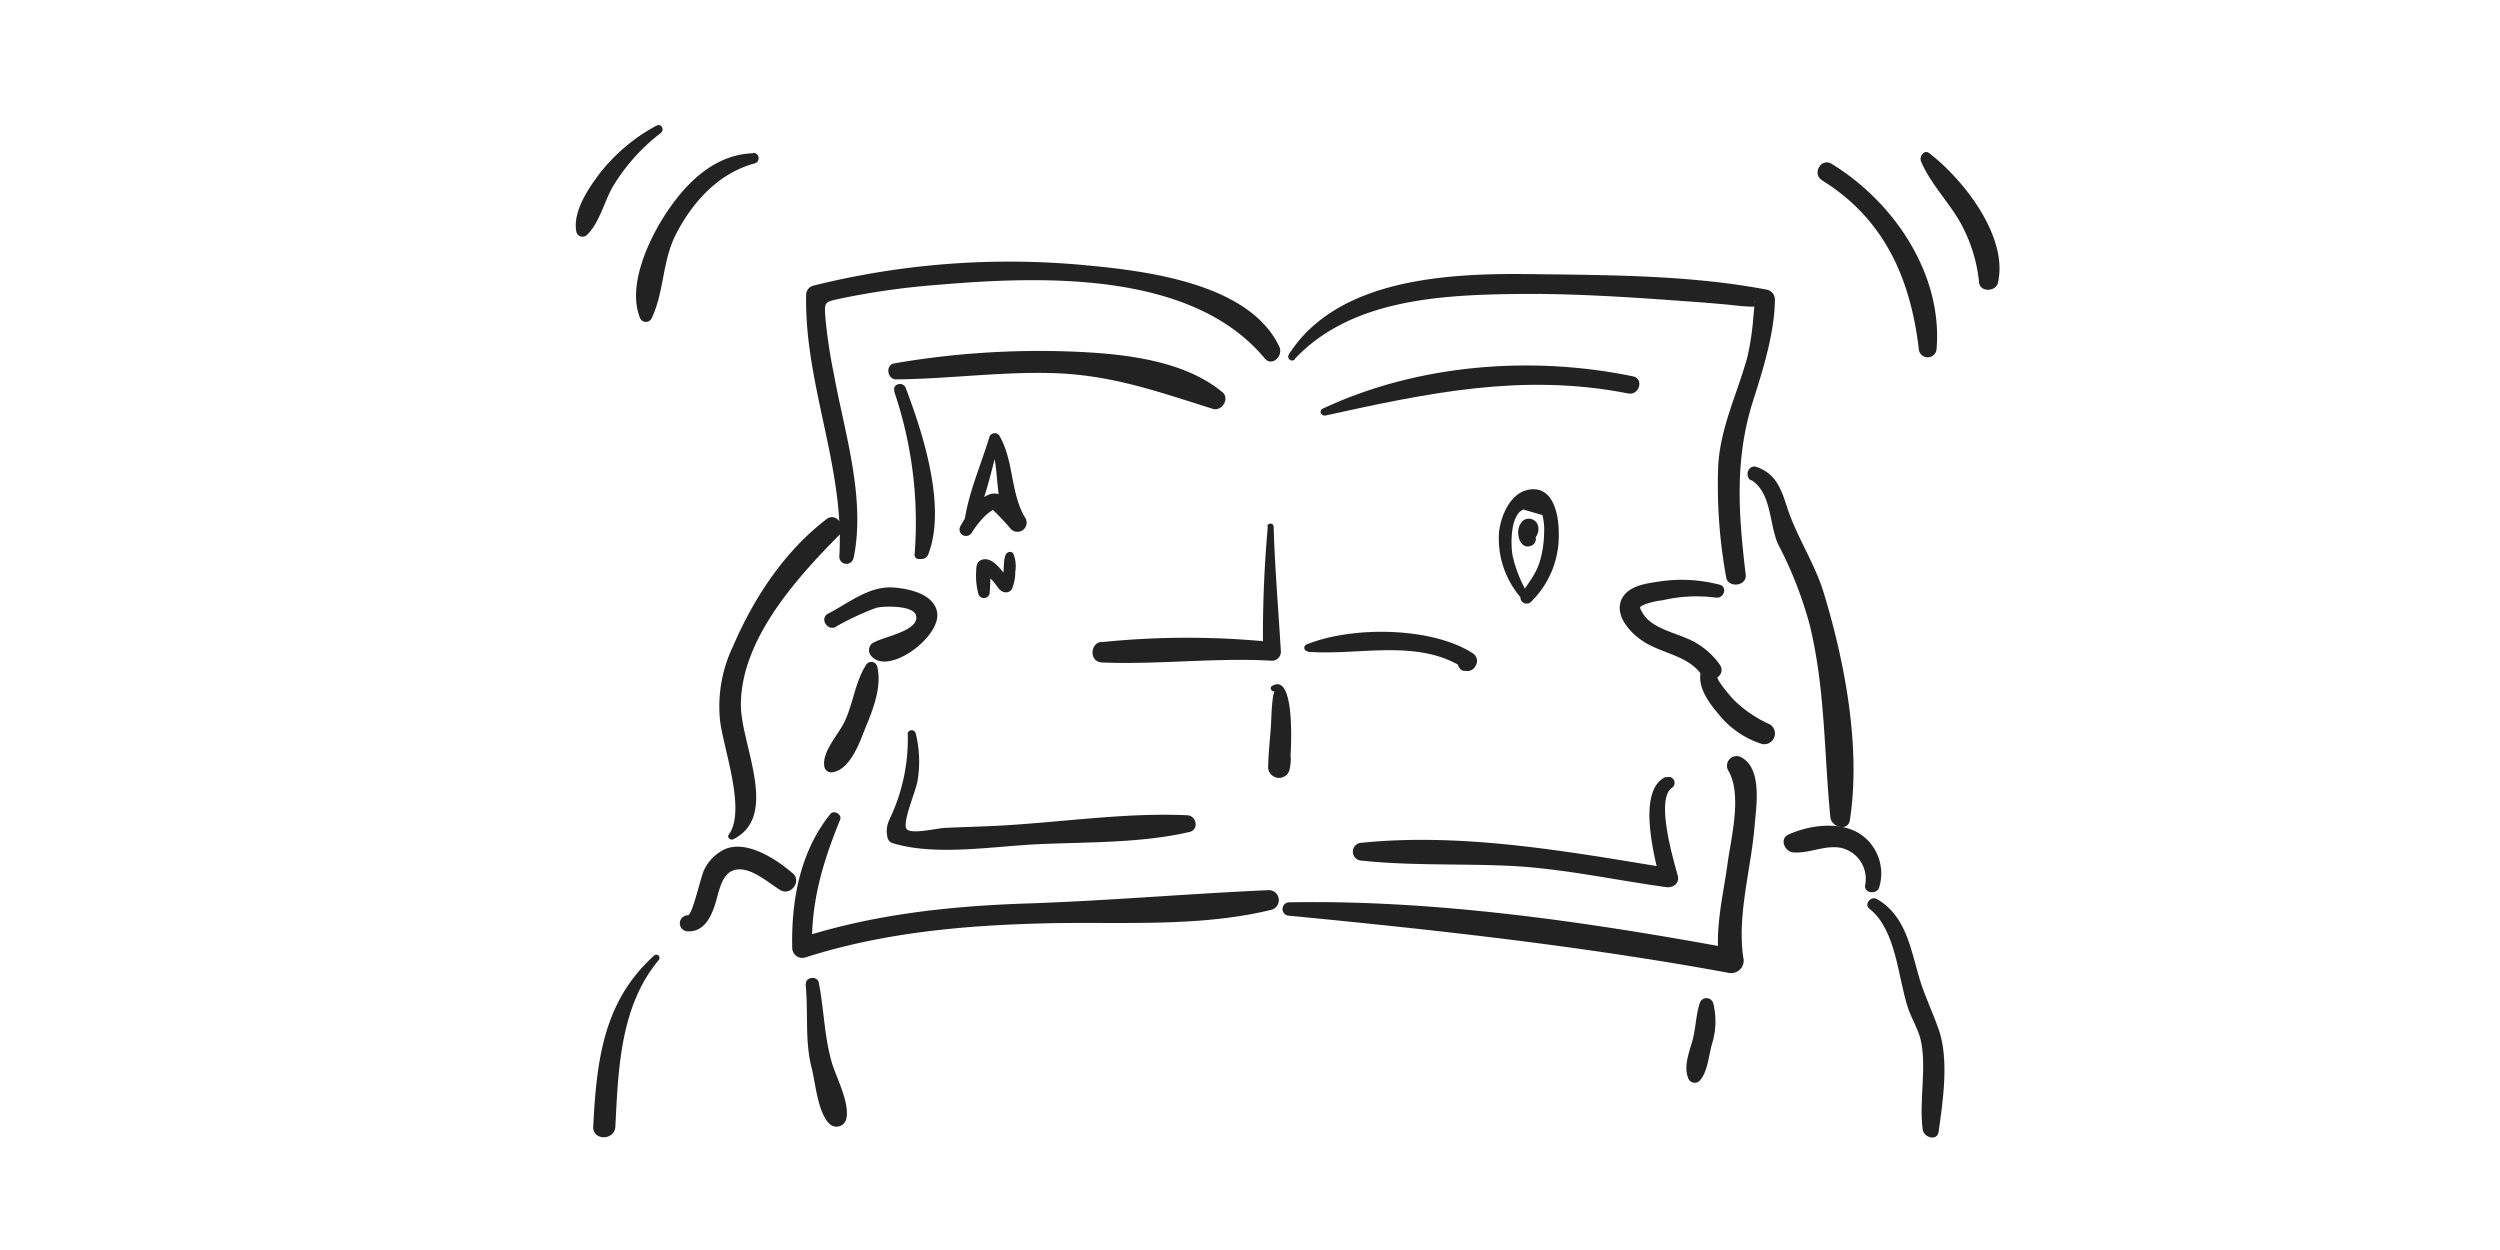 <svg id="レイヤー_4" data-name="レイヤー 4" xmlns="http://www.w3.org/2000/svg" width="280" height="140" viewBox="0 0 280 140"><defs><style>.cls-1{fill:#222;}</style></defs><title>about_img04</title><path class="cls-1" d="M82.12,94c5.25-2.59.84-10.64.86-15.06,0-7.29,6.2-14.15,11-19,.89-.89-.32-2.62-1.39-1.81C87.86,61.73,84.41,67,82.11,72.36a15.57,15.57,0,0,0-1.48,8.19c.31,3.12,3,10.17,1,12.92-.26.34.22.68.53.53Z"/><path class="cls-1" d="M93.58,70.21a30.25,30.25,0,0,1,4.58-2.14c.77-.2,4.18-.31,4.44.88.41,1.83-4.06,2.38-5,3.18a1,1,0,0,0-.15,1.16c1.74,2.69,8.13-2,7.49-4.81-.45-2-3.17-2.55-4.86-2.68-2.73-.2-5,1.73-7.32,2.92-1,.52-.12,2,.87,1.49Z"/><path class="cls-1" d="M97,74.47c-1.18,1.82-1.45,4.28-2.36,6.26-.69,1.5-2.52,3.34-2.33,5a.79.79,0,0,0,1,.75c1.95-.36,3-3.38,3.63-5,.84-2,1.87-4.65,1.3-6.85A.68.68,0,0,0,97,74.47Z"/><path class="cls-1" d="M196.15,53.77c2.29,1.43,2,5,3,7.19a44.41,44.41,0,0,1,3.53,9c1.76,7.21,1.6,14.28,2.32,21.57.12,1.14,2,1.64,2.19.3,1.24-8.09-.55-17.6-2.91-25.36-1.05-3.48-3.08-6.35-4.17-9.79-.65-2-1.25-3.64-3.37-4.38-.91-.31-1.41,1-.64,1.51Z"/><path class="cls-1" d="M192.57,65.48a16.76,16.76,0,0,0-6.94-.32c-1.44.21-3.43.52-4.06,2.07-.7,1.76,1,3.61,2.35,4.52,2.1,1.45,5.15,1.62,6.67,3.85.86,1.24,2.91.06,2-1.2a8.52,8.52,0,0,0-3.91-3c-1.57-.66-3.85-1.19-4.74-2.8-.36-.65-.38-.6.29-.91a8,8,0,0,1,1.93-.45,16.8,16.8,0,0,1,6-.31c.94.15,1.37-1.21.41-1.46Z"/><path class="cls-1" d="M191.61,74.49a4.43,4.43,0,0,0-.51.06.8.8,0,0,0-.57.57c-.52,1.73.88,3.61,1.93,4.84a10.14,10.14,0,0,0,4.86,3.36,1.2,1.2,0,0,0,.92-2.18,13.86,13.86,0,0,1-4-2.7,17.48,17.48,0,0,1-1.62-2c-.36-.52-.41-1.09-.71-1.61v.63l.09-.18a.51.51,0,0,0-.44-.77Z"/><path class="cls-1" d="M95.59,62.57c1.41-6.73-1-14.1-2.2-20.69a57.94,57.94,0,0,1-.93-6.14c-.15-1.92-.18-1.9,1.62-2.29a84.09,84.09,0,0,1,10.72-1.53c11.64-1,28.62-1.68,36.84,8.21.81,1,2.12-.27,1.65-1.28-3.32-7.1-14.85-8.5-21.57-9.13A90.71,90.71,0,0,0,91.06,32a1.07,1.07,0,0,0-.77,1C90.07,43,94.64,52.35,94,62.36a.8.8,0,0,0,1.57.21Z"/><path class="cls-1" d="M145,40.22c6.18-6.61,16.11-7.18,24.62-7.29,6.47-.09,13,.36,19.45.83,1.55.11,3.1.23,4.65.38.55.06,3.83.47,3.05-.07-.48-.33-.14-.67-.25.07-.07.46-.1.94-.15,1.41a28.91,28.91,0,0,1-.67,4.46c-1.13,4.12-3,7.79-3.26,12.12a57.85,57.85,0,0,0,.89,12.53c.19,1.23,2.34,1,2.19-.29-.8-6.76-1.27-12.87.81-19.43,1.13-3.55,2.42-7.63,2.46-11.4a1.13,1.13,0,0,0-.82-1.08c-8.6-1.66-17.89-1.65-26.62-1.76-9.14-.11-21.58.47-27,9a.44.44,0,0,0,.69.54Z"/><path class="cls-1" d="M93,91.17c-3.39,4.19-4.39,9.7-4.27,15a1.13,1.13,0,0,0,1.41,1.08c8.81-2.82,17.87-3.62,27.08-3.84,8.21-.19,17,.47,25.07-1.49A1.12,1.12,0,0,0,142,99.7c-9,.4-18,1.19-27,1.49-8.66.29-17.18,1.21-25.46,3.88l1.41,1.07c-.12-5.17,1.21-9.59,3.14-14.32.25-.61-.7-1.15-1.1-.65Z"/><path class="cls-1" d="M144.39,102.56c16.46,1.59,32.89,3.4,49.17,6.39a1.4,1.4,0,0,0,1.69-1.7c-.71-4.73.87-9.93,1.26-14.69.18-2.18.91-6.45-1.48-7.74a1.08,1.08,0,0,0-1.47,1.47c1.59,2.66.32,7.55-.07,10.4-.52,3.79-1.49,7.47-.9,11.3l1.7-1.7c-16.25-3-33.35-5.53-49.9-5.23a.75.75,0,0,0,0,1.5Z"/><path class="cls-1" d="M100.38,42.49c5.88-.05,11.7-.88,17.59-.7,6.54.2,11.74,2.08,17.86,4,1,.32,1.95-1.14,1.08-1.86-4.44-3.7-11.43-4.34-17-4.56a95.58,95.58,0,0,0-19.77,1.33c-1,.18-.77,1.8.24,1.8Z"/><path class="cls-1" d="M148.44,46.54c11.51-2.53,22.12-4.8,33.93-2.47,1.24.24,1.78-1.66.53-1.92-11.42-2.36-24.16-1.36-34.78,3.63-.45.21-.12.86.32.76Z"/><path class="cls-1" d="M101.67,82.23A20.79,20.79,0,0,1,100,90.94c-.51,1.15-.86,1.64-.59,2.91a.84.84,0,0,0,.59.59c4.84,1.47,11.32.33,16.29.11,5.56-.25,11.49-.11,16.94-1.37,1.08-.25.79-1.82-.25-1.87-7.13-.33-14.46.85-21.58,1.19-1.82.09-3.65.13-5.47.22-.83,0-3.6.72-4.32.2s1-4.36,1.15-5.45a12.91,12.91,0,0,0-.21-5.36.46.46,0,0,0-.9.12Z"/><path class="cls-1" d="M186.59,87c-3.33,1.47-1.28,9-.68,11.55l1.28-1.28C176,95.44,164,93.22,152.52,94.39a1,1,0,0,0,0,2c5.49.59,11.14.32,16.67.59,5.82.29,11.67,1.59,17.44,2.38.76.1,1.51-.44,1.28-1.28-.45-1.69-2.54-8.61-.64-9.85a.67.67,0,0,0-.68-1.15Z"/><path class="cls-1" d="M108.82,59.14C110.45,56,111,52.6,112,49.28h-1.19c1.28,3.1.42,6.75,2.17,9.67l1.63-1.25c-1-1-2.3-2.94-3.86-2.3-1.41.57-2.52,2.32-3.21,3.58a.73.73,0,0,0,1.26.73c.65-1,1.66-2.37,2.83-2.79l-.85-.22a28.9,28.9,0,0,1,2.36,2.46,1,1,0,0,0,1.63-1.25c-1.63-2.84-1.2-6.27-2.83-9.1a.63.63,0,0,0-1.13.14c-1,3.33-2.46,6.47-2.87,10,0,.46.65.62.85.23Z"/><path class="cls-1" d="M110.82,66.58a20.59,20.59,0,0,0,.09-2.83l-.36.48.14-.07-.61.08a3.68,3.68,0,0,1,1.45,1.24c.34.44.55.86,1.17.86a.73.73,0,0,0,.63-.36,4.89,4.89,0,0,0,.38-1.93,3.76,3.76,0,0,0-.2-2c-.2-.41-.75-.24-.89.12-.36.93,0,2.15-.56,3l.64-.36h-.15l.53.22c-.64-.77-1.76-2.65-3-2.37-.67.15-.75.76-.75,1.34a8,8,0,0,0,.25,2.53.65.65,0,0,0,1.24,0Z"/><path class="cls-1" d="M77,104.31c2,.1,2.78-1.9,3.23-3.5s.85-3.72,3-3.41c1.43.21,2.93,1.52,4.13,2.27s2.47-1,1.43-1.86c-1.78-1.53-5.07-3.73-7.54-2.73a4.9,4.9,0,0,0-2.36,2.29c-.39.69-1.31,5.1-1.85,5.14a.9.9,0,0,0,0,1.8Z"/><path class="cls-1" d="M210.47,99.38a5.31,5.31,0,0,0-2.32-6.09c-2.28-1.32-5.56-.86-7.84.18-1.06.49-.41,1.93.54,2,1.75.13,3.41-.79,5.18-.54a3.55,3.55,0,0,1,2.86,4.23c-.12.91,1.35,1.06,1.58.21Z"/><path class="cls-1" d="M142,58.91a136.68,136.68,0,0,0-.54,14l1-1a93.92,93.92,0,0,0-19,0l.58,2.14,1.09-.5a.69.69,0,0,0-.17-1.26l-1.2-.34c-1.58-.44-2,2.19-.3,2.25,6.33.25,12.68-.56,19-.2a1,1,0,0,0,1-1c-.27-4.66-.68-9.36-.81-14a.36.36,0,0,0-.72,0Z"/><path class="cls-1" d="M146.47,73c5.69.45,12.44-1.55,17.55,1.89l-.34-1.31,1.28.06a.74.74,0,0,0-.91-.51l-.15,0a.89.89,0,0,0-.66.86l0,.23c.05.37.26.85.69.91l.19,0a1,1,0,0,0,1.08-.44l.11-.2a1,1,0,0,0-.34-1.31c-4.62-3-13.61-3.06-18.62-1a.39.39,0,0,0,.1.76Z"/><path class="cls-1" d="M142.81,77.39c-.38.19-.43,3.54-.47,4-.11,1.52-.28,3-.31,4.57a1.22,1.22,0,0,0,2.38.32,6,6,0,0,0,.16-1.4.87.87,0,0,0-1.46-.6,6.26,6.26,0,0,0-.92,1.06l2.22.94c.17-1.15.87-11.18-1.94-9.45-.36.22,0,.75.34.57Z"/><path class="cls-1" d="M171.12,66.51a14.78,14.78,0,0,1-1.7-4.23c-.23-1.19-.3-4.62,1.2-5.21l2.13.62a6.64,6.64,0,0,1,.19,2,12.11,12.11,0,0,1-.39,2.88c-.42,1.64-1.34,2.64-2.18,4a.7.7,0,0,0,1.1.84,10.35,10.35,0,0,0,3.11-7.76c0-1.88-.55-5.1-3.12-4.84-2.25.22-3.36,2.89-3.57,4.81a10.1,10.1,0,0,0,2.5,7.38c.34.43,1-.11.73-.56Z"/><path class="cls-1" d="M171.73,58.91a.64.64,0,0,0-.94-.41c-.47.22-.51,1-.49,1.41a.82.82,0,0,0,1.37.57,1.5,1.5,0,0,0,.58-1.63,1.07,1.07,0,0,0-1.68-.53,1.82,1.82,0,0,0-.5,1.67c.06.65.58,1.46,1.36,1.15a.79.79,0,0,0,.55-1,1,1,0,0,0-.7-.59l.36.21c.12.1.05.09.05-.11,0-.39.08,0-.22,0H171l.09,0-.36-.22c-.23-.21.08-.49-.23-.18l1.35.35a5.5,5.5,0,0,0-.25-.88l-.36.63h-.15l-.29-.22,0,.05a.48.48,0,0,0,.87-.36Z"/><path class="cls-1" d="M73.29,107c-5.69,5.11-6.47,11.7-6.85,19.18-.08,1.59,2.4,1.59,2.48,0,.33-6.47.54-13.49,4.87-18.67a.36.36,0,0,0-.5-.51Z"/><path class="cls-1" d="M209.4,101.8c3,2.39,3.15,7.66,4.31,11.14.38,1.12,1.08,2.25,1.37,3.37.77,3-.17,7,.26,10.19.12.9,1.63,1.37,1.79.25.47-3.4,1.19-8.11,0-11.46-.65-1.88-1.53-3.67-2.12-5.6-1-3.34-1.52-7.13-4.8-9-.66-.38-1.48.58-.84,1.09Z"/><path class="cls-1" d="M90.23,110.25c.32,3.15-.11,6.28.67,9.34.43,1.66.68,5,2,6.28a1.13,1.13,0,0,0,1.87-.5c.44-1.74-1-4.49-1.54-6.15-.92-3-.92-6.11-1.53-9.17-.16-.8-1.53-.64-1.44.2Z"/><path class="cls-1" d="M190.37,112.35c-.44,1.38-.44,2.87-.84,4.28s-1,2.9-.4,4.25a.78.78,0,0,0,1.23.16c.93-1,1-2.86,1.41-4.2a8.46,8.46,0,0,0,.11-4.49.79.79,0,0,0-1.51,0Z"/><path class="cls-1" d="M100.14,43.81a45.6,45.6,0,0,1,2.29,18.33.46.46,0,0,0,.47.47l.32,0A.82.82,0,0,0,104,62c2-5.35-.64-13.51-2.56-18.54-.29-.78-1.53-.47-1.26.34Z"/><path class="cls-1" d="M204.06,20.19c7,4.34,9.89,11,10.84,18.83a1,1,0,0,0,2,0c.67-8.39-4.84-16.45-11.76-20.67-1.17-.72-2.23,1.12-1.07,1.84Z"/><path class="cls-1" d="M215.16,18.09c1,2.34,2.82,4.24,4.14,6.39a17.26,17.26,0,0,1,2.36,7.19c.15,1.09,1.88,1,2.11,0,1.18-5.16-3.85-11.56-7.69-14.51-.61-.47-1.15.4-.92.93Z"/><path class="cls-1" d="M84.39,17.16c-4.25.12-7.4,3.16-9.67,6.54-2.06,3.07-4.55,8.38-3,12a.72.72,0,0,0,1.24,0c1.45-3,1.18-6.43,2.76-9.49,1.86-3.62,4.78-6.82,8.8-7.91a.6.6,0,0,0-.16-1.18Z"/><path class="cls-1" d="M73.51,14.08a20.19,20.19,0,0,0-6.14,5.08C66,20.93,64.08,23.69,64.56,26a.71.71,0,0,0,1.18.31c1.46-1.41,1.94-3.84,3-5.58A21.7,21.7,0,0,1,74,14.9c.47-.36.06-1.14-.48-.82Z"/></svg>